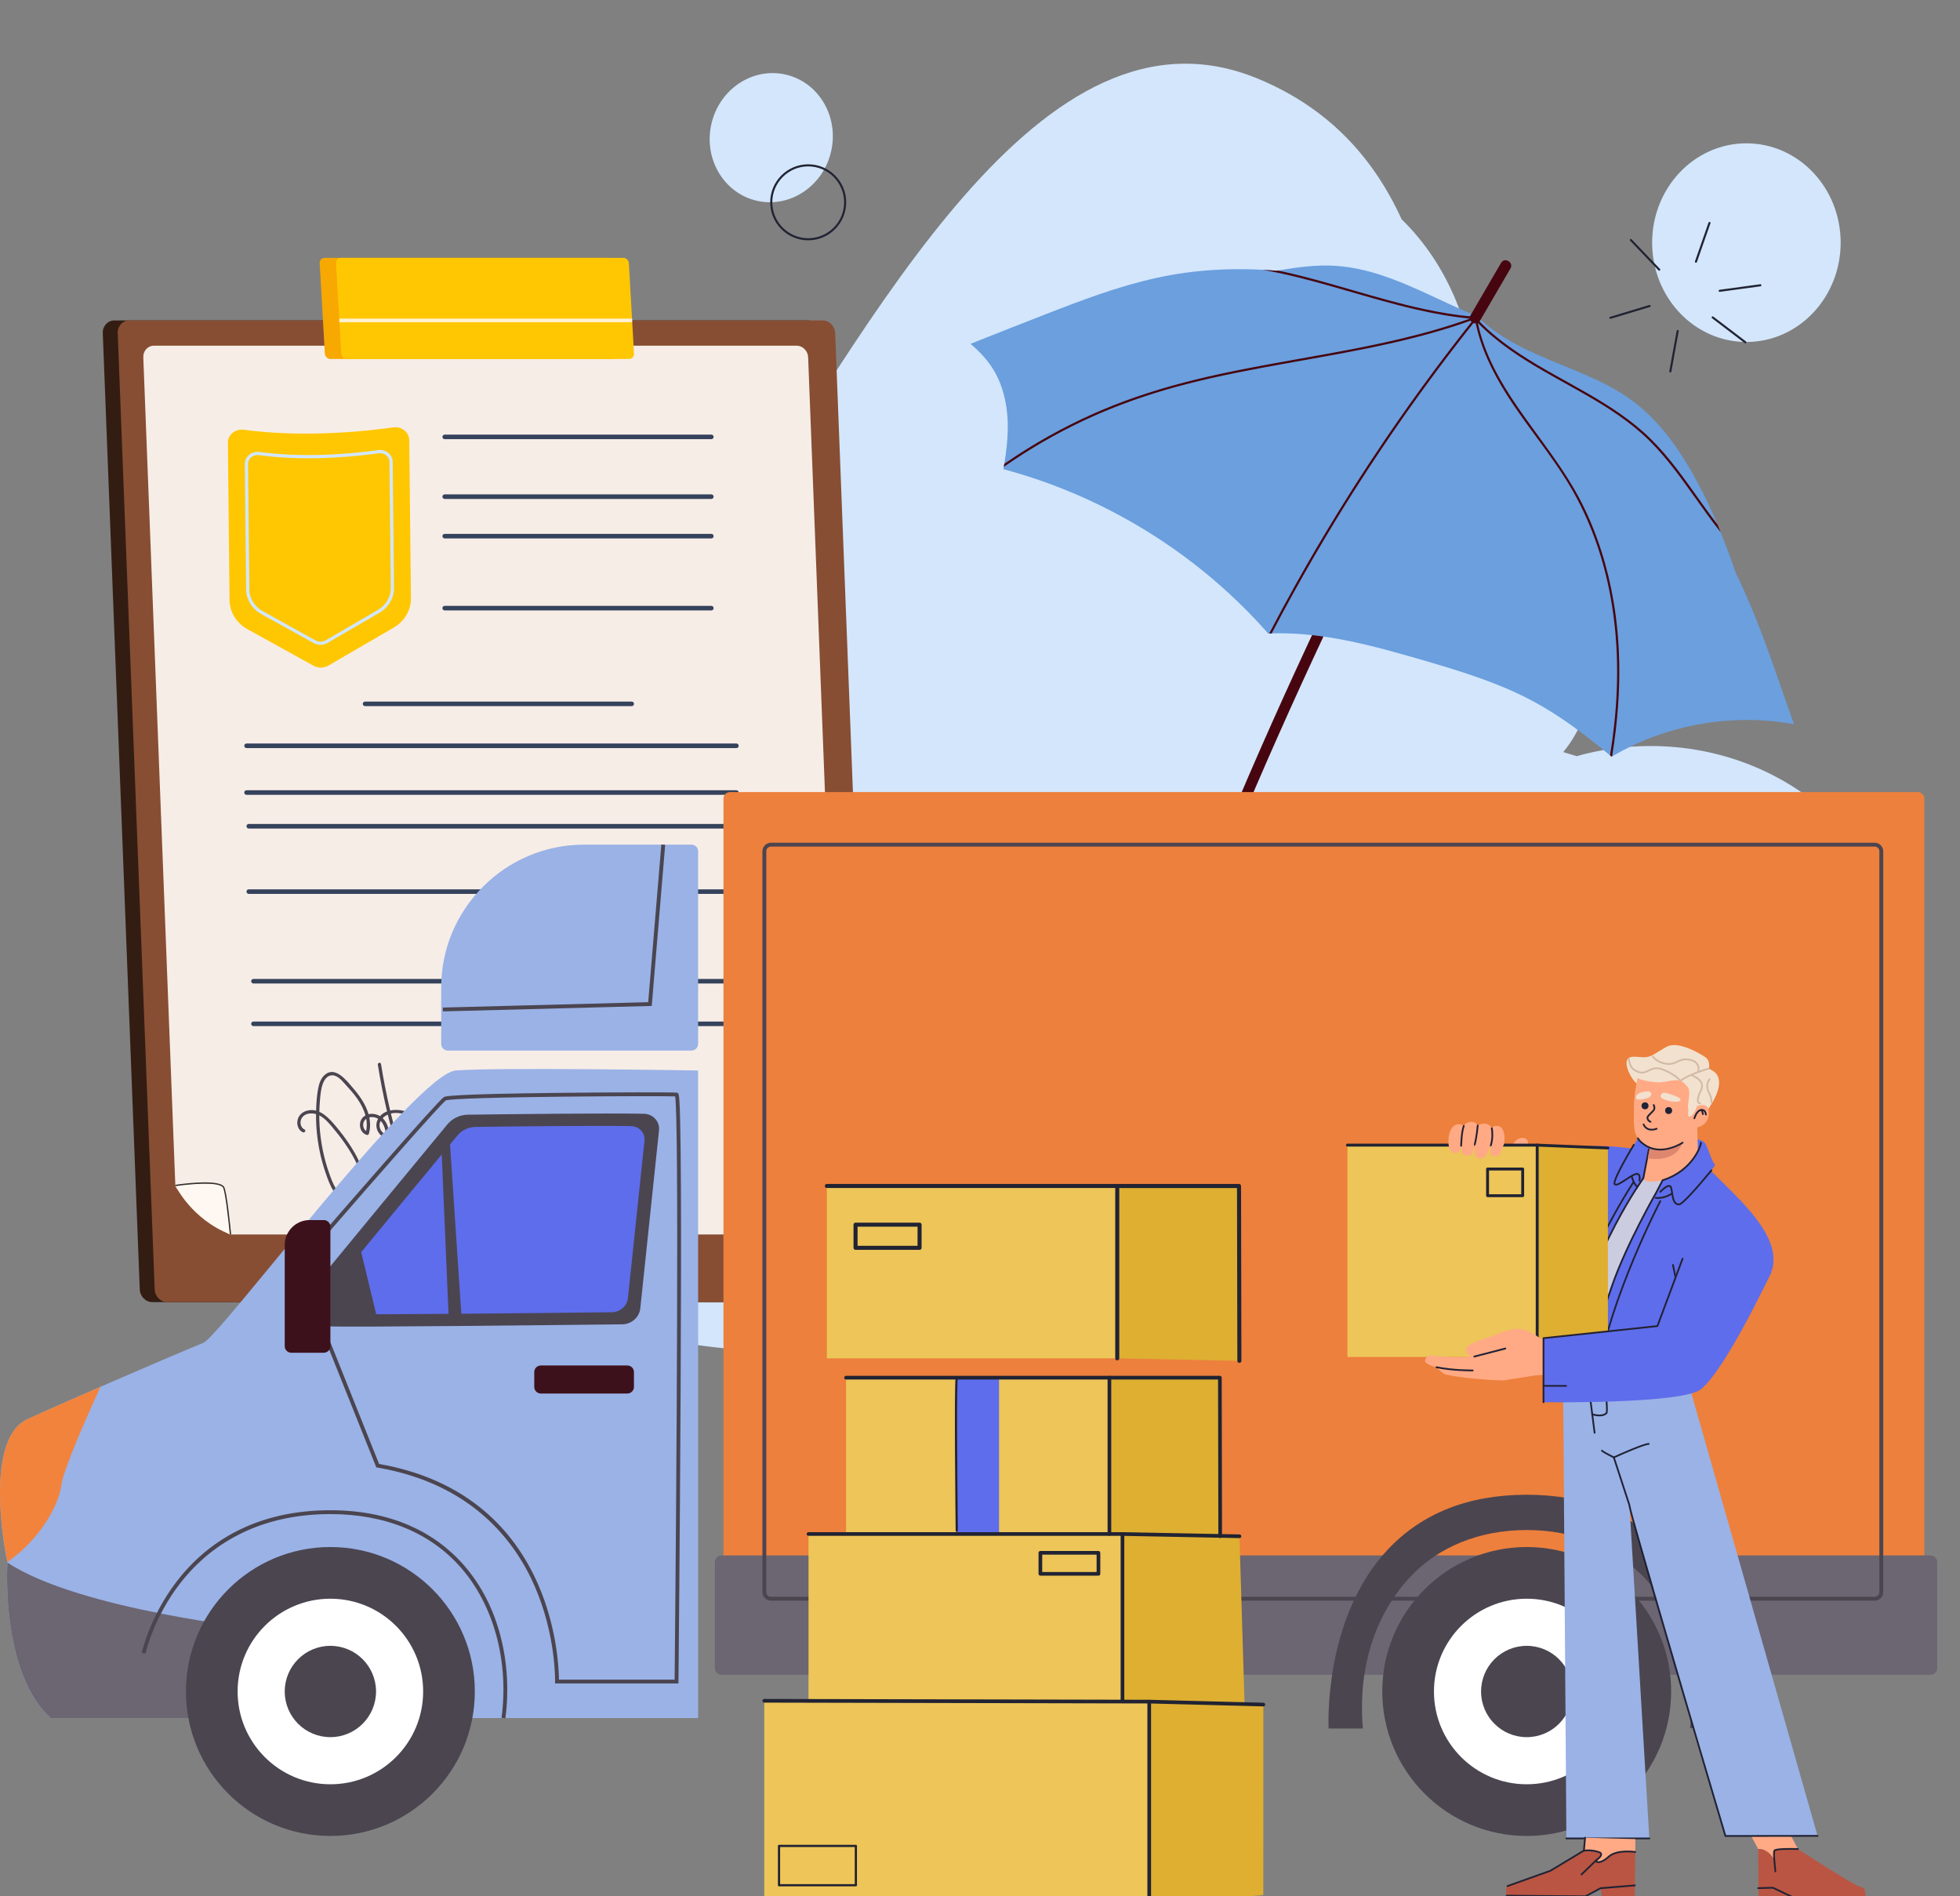 <?xml version="1.0" encoding="utf-8"?>
<!-- Generator: Adobe Illustrator 16.0.0, SVG Export Plug-In . SVG Version: 6.00 Build 0)  -->
<!DOCTYPE svg PUBLIC "-//W3C//DTD SVG 1.1//EN" "http://www.w3.org/Graphics/SVG/1.1/DTD/svg11.dtd">
<svg version="1.1" id="Calque_1" xmlns="http://www.w3.org/2000/svg" xmlns:xlink="http://www.w3.org/1999/xlink" x="0px" y="0px"
	 width="549px" height="531px" viewBox="0 0 549 531" enable-background="new 0 0 549 531" xml:space="preserve">
<rect x="0" y="0" width="549" height="531" fill="#808080" stroke="none"/>
<g>
	<g id="background_00000062881375507117978810000007969029940179203481_">
		
			<ellipse transform="matrix(0.976 0.218 -0.218 0.976 13.586 -46.145)" fill="#D3E6FC" cx="216.028" cy="38.531" rx="17.202" ry="18.126"/>
		<g>
			<path fill="#D3E6FC" d="M87.503,344.056c-0.962,6.465,82.375,29.153,82.375,29.153s232.803,37.473,323.947-18.843
				c9.485-5.86,9.359-18.999,12.48-27.521c16.492-12.092,27.079-30.832,27.079-51.869c0-36.477-31.822-66.047-71.072-66.047
				c-7.196,0-14.142,0.993-20.688,2.84c-1.274-0.394-2.527-0.775-3.755-1.142c4.989-6.066,8.012-14.022,8.012-22.738
				c0-19.021-14.407-34.44-32.183-34.44c-2.76,0-5.439,0.37-7.994,1.072c-0.032-1.664-0.059-3.352-0.085-5.061
				c5.128-10.234,8.079-22.226,8.079-35.044c0-21.418-8.232-40.525-21.098-52.99c-7.707-16.89-20.125-31.054-40.251-39.386
				C291.636-3.093,244.166,89.995,201.541,155.32c-9.989-12.889-24.695-21.034-41.088-21.034c-30.105,0-54.507,27.457-54.507,61.33
				c0,6.16,0.808,12.106,2.311,17.716c-32.064,4.711-56.747,33.724-56.747,68.807C51.509,309.15,66.14,332.56,87.503,344.056z"/>
		</g>
		<g>
			<path fill="#212333" d="M215.738,56.658c0-5.868,4.774-10.641,10.641-10.641s10.641,4.773,10.641,10.641
				c0,5.867-4.774,10.64-10.641,10.64S215.738,62.525,215.738,56.658z M216.316,56.658c0,5.548,4.515,10.063,10.063,10.063
				c5.549,0,10.064-4.515,10.064-10.063c0-5.549-4.515-10.065-10.064-10.065C220.831,46.593,216.316,51.109,216.316,56.658z"/>
		</g>
	</g>
	<g id="umbrella">
		<path fill="#47060F" d="M337.667,292.062c4.332,1.174,8.886,0.49,13.079-0.902c2.274-0.755,4.475-1.71,6.67-2.665
			c1.789-0.778,0.899-3.714-0.913-2.926c-4.187,1.821-8.542,3.771-13.167,4.016c-4.051,0.214-8.531-1.021-10.938-4.513
			c-4.331-6.286-0.717-15.116,1.705-21.422c7.495-19.519,15.562-38.817,24.053-57.923c8.494-19.111,17.411-38.031,26.612-56.812
			c8.589-17.533,17.426-34.944,26.398-52.284c-0.183-0.175-0.377-0.338-0.578-0.492c-0.44-0.339-0.912-0.636-1.384-0.929
			c-0.19-0.119-0.379-0.239-0.569-0.358c-8.449,16.325-16.778,32.712-24.895,49.206c-9.513,19.331-18.734,38.806-27.511,58.483
			c-8.774,19.671-17.102,39.544-24.824,59.652c-2.631,6.852-5.935,15.21-2.738,22.438
			C330.349,288.426,333.698,290.988,337.667,292.062z"/>
		<path fill="#6B9FDE" d="M281.043,131.393c0.038-0.201,0.074-0.4,0.111-0.603c0.001-0.009,0.004-0.021,0.005-0.031
			c0.05-0.284,0.099-0.569,0.146-0.854c0.011-0.066,0.022-0.132,0.032-0.2c0.059-0.341,0.111-0.683,0.165-1.024
			c0.013-0.083,0.024-0.167,0.039-0.25c0.063-0.412,0.122-0.823,0.179-1.237c0.431-3.171,0.669-6.379,0.51-9.582
			c-0.153-3.089-0.655-6.173-1.657-9.108c-1.025-3.014-2.587-5.776-4.656-8.2c-1.089-1.276-2.288-2.449-3.547-3.556
			c-0.173-0.152-0.346-0.304-0.521-0.451c0.211-0.085,0.427-0.17,0.638-0.255c7.439-2.946,14.873-5.914,22.338-8.789
			c1.763-0.679,3.527-1.355,5.292-2.021c10.335-3.907,20.897-7.339,31.875-8.842c7.16-0.982,14.406-1.203,21.62-0.837
			c1.348,0.067,2.693,0.156,4.037,0.264c0.1-0.017,0.198-0.035,0.297-0.051c5.332-0.914,10.714-1.666,16.134-1.321
			c5.453,0.345,10.767,1.778,15.869,3.681c5.204,1.935,10.214,4.349,15.248,6.682c0.924,0.43,1.854,0.857,2.784,1.28
			c0,0,0.001,0.001,0.003,0c0.448,0.204,0.896,0.405,1.346,0.605l0.001,0.002c0,0,0,0.001,0.003,0
			c0.915,0.41,1.833,0.808,2.757,1.198c0.504,0.214,1.01,0.425,1.516,0.633c0.201,0.187,0.404,0.378,0.607,0.564
			c0.219,0.202,0.443,0.402,0.665,0.601c0.083,0.071,0.163,0.141,0.244,0.214c1.032,0.898,2.1,1.754,3.202,2.563
			c3.864,2.837,8.148,5.026,12.518,6.961c8.447,3.744,17.398,6.615,25.088,11.867c8.672,5.921,14.833,14.99,19.72,24.122
			c2.009,3.753,3.805,7.612,5.449,11.534c0.293,0.698,0.582,1.398,0.865,2.1c1.522,3.772,2.916,7.596,4.239,11.442
			c0.001,0.001,0,0.004,0.001,0.006c2.84,5.759,5.303,11.711,7.565,17.718c1.065,2.821,2.089,5.658,3.094,8.499
			c1.818,5.142,3.576,10.305,5.408,15.441l0.001,0.001c0.079,0.222,0.158,0.443,0.237,0.665c-0.233-0.044-0.467-0.086-0.7-0.124
			c-0.928-0.162-1.861-0.305-2.795-0.43c-4.779-0.639-9.617-0.791-14.429-0.484c-4.799,0.307-9.568,1.07-14.222,2.283
			c-4.644,1.208-9.175,2.858-13.502,4.937c-1.66,0.794-3.287,1.655-4.878,2.577c-0.146,0.085-0.292,0.168-0.437,0.257l-0.127,0.075
			c-0.147-0.125-0.294-0.249-0.444-0.369c-0.018-0.015-0.037-0.03-0.055-0.045c-4.391-3.652-8.886-7.179-13.633-10.356
			c-3.367-2.253-6.857-4.315-10.489-6.11c-3.619-1.785-7.354-3.322-11.145-4.702c-7.379-2.683-14.955-4.853-22.504-6.996
			c-7.086-2.009-14.243-3.833-21.535-4.935c-0.639-0.096-1.276-0.187-1.916-0.271c-0.64-0.086-1.282-0.164-1.922-0.235
			c-0.32-0.036-0.64-0.07-0.96-0.102c-0.643-0.066-1.285-0.125-1.927-0.174c-0.404-0.034-0.81-0.064-1.213-0.088
			c-0.31-0.021-0.616-0.039-0.923-0.056c-0.292-0.017-0.583-0.033-0.874-0.043c-0.335-0.015-0.672-0.026-1.005-0.037
			c-0.396-0.013-0.791-0.023-1.185-0.027c-0.27-0.006-0.537-0.009-0.805-0.009c-0.029-0.001-0.058-0.001-0.088,0
			c-0.314-0.001-0.628,0-0.941,0.003c-0.554,0.002-1.105,0.014-1.659,0.031c-0.06,0.003-0.121,0.003-0.182,0.006
			c-0.172,0.005-0.347,0.011-0.519,0.021c-0.089,0.003-0.178,0.005-0.265,0.01c-0.173-0.2-0.347-0.397-0.522-0.593
			c-3.446-3.885-7.098-7.585-10.936-11.086c-4.871-4.441-10.034-8.564-15.441-12.335c-5.471-3.812-11.19-7.266-17.117-10.331
			c-5.854-3.027-11.907-5.677-18.105-7.916c-3.774-1.362-7.604-2.569-11.472-3.619C281.438,131.498,281.242,131.446,281.043,131.393
			z"/>
		<path fill="#47060F" d="M281.159,130.758c0.05-0.284,0.099-0.569,0.146-0.854c7.93-5.497,16.385-10.235,25.208-14.142
			c0.639-0.283,1.281-0.562,1.925-0.834c8.654-3.678,17.63-6.484,26.768-8.701c9.352-2.265,18.829-3.97,28.296-5.658
			c9.613-1.712,19.238-3.405,28.74-5.659c6.59-1.563,13.118-3.404,19.491-5.688c-5.079-0.487-10.121-1.404-15.096-2.549
			c-6.589-1.515-13.081-3.423-19.572-5.3c-6.291-1.818-12.596-3.609-19.01-4.959c-1.476-0.31-2.958-0.6-4.443-0.861
			c1.348,0.067,2.693,0.156,4.037,0.264c0.1-0.017,0.198-0.035,0.297-0.051c0.695,0.146,1.39,0.297,2.083,0.452
			c6.432,1.439,12.765,3.287,19.097,5.119c6.538,1.89,13.085,3.775,19.741,5.208c4.436,0.957,8.924,1.708,13.443,2.116
			c0.237,0.023,0.477,0.043,0.713,0.062c0.021,0.004,0.043,0.005,0.065,0.006c0.033,0.004,0.065,0.006,0.095,0.008
			c0.025,0.026,0.048,0.053,0.073,0.079c0.116,0.127,0.234,0.252,0.353,0.379c0.023,0.027,0.044,0.05,0.068,0.075
			c0.022,0.022,0.042,0.043,0.063,0.064c0.02,0.021,0.04,0.043,0.061,0.063c3.573,3.788,7.757,7.007,12.1,9.864
			c6.139,4.038,12.695,7.38,19.048,11.057c6.227,3.604,12.316,7.558,17.454,12.634c5.333,5.266,9.611,11.451,13.947,17.53
			c1.55,2.175,3.118,4.35,4.752,6.473c0.293,0.698,0.582,1.398,0.865,2.1c-2.669-3.336-5.138-6.84-7.612-10.316
			c-4.367-6.132-8.827-12.279-14.472-17.313c-5.463-4.872-11.773-8.652-18.131-12.226c-6.372-3.584-12.853-7.004-18.833-11.231
			c-3.19-2.255-6.245-4.748-8.971-7.544c1.773,8.638,6.279,16.53,11.242,23.731c6.081,8.825,12.982,17.093,17.851,26.698
			c4.402,8.681,7.31,18.077,8.934,27.661c0.994,5.856,1.496,11.784,1.582,17.72c0.056,3.774-0.059,7.552-0.32,11.316
			c-0.334,4.792-0.911,9.558-1.686,14.292l-0.127,0.075c-0.147-0.125-0.294-0.249-0.444-0.369
			c0.957-5.873,1.602-11.794,1.857-17.738c0.12-2.75,0.154-5.503,0.099-8.257c-0.144-6.987-0.871-13.962-2.291-20.812
			c-2.003-9.671-5.391-19.098-10.333-27.663c-5.416-9.378-12.592-17.568-18.364-26.712c-3.974-6.298-7.336-13.191-8.725-20.529
			c-4.264,5.35-8.428,10.78-12.49,16.291c-4.713,6.391-9.29,12.888-13.72,19.48c-2.649,3.939-5.246,7.912-7.791,11.919
			c-1.755,2.763-3.486,5.544-5.191,8.339c-4.137,6.78-8.126,13.653-11.963,20.604c-1.997,3.619-3.953,7.26-5.868,10.925
			c-0.06,0.003-0.121,0.003-0.182,0.006c-0.172,0.005-0.347,0.011-0.519,0.021c2.429-4.658,4.927-9.282,7.491-13.868
			c3.894-6.963,7.938-13.84,12.131-20.627c1.22-1.973,2.453-3.939,3.698-5.896c3.01-4.74,6.095-9.432,9.249-14.078
			c4.485-6.596,9.113-13.098,13.88-19.493c3.504-4.701,7.083-9.344,10.737-13.929c-7.682,2.805-15.596,4.939-23.574,6.725
			c-9.384,2.099-18.864,3.723-28.325,5.418c-9.578,1.715-19.154,3.502-28.583,5.932c-7.764,2.003-15.388,4.49-22.78,7.577
			c-1.98,0.825-3.944,1.694-5.888,2.61C295.722,121.469,288.233,125.814,281.159,130.758z"/>
		<path fill="#47060F" d="M412.791,90.502c0.431,0.127,0.887,0.104,1.275-0.131c0.108-0.066,0.207-0.143,0.302-0.224
			c1.588-2.727,3.175-5.455,4.765-8.181c1.317-2.259,2.635-4.518,3.952-6.778c0.995-1.706-1.641-3.27-2.635-1.566
			c-2.967,5.087-5.931,10.176-8.895,15.265C411.718,89.581,412.059,90.285,412.791,90.502z"/>
	</g>
	<g id="insurance">
		<g>
			<path fill="#331D13" d="M42.664,364.672h194.205c1.859,0,3.318-1.598,3.243-3.545l-10.36-267.845
				c-0.075-1.949-1.658-3.544-3.516-3.544H32.03c-1.858,0-3.317,1.596-3.242,3.544l10.359,267.845
				C39.224,363.074,40.805,364.672,42.664,364.672z"/>
			<path fill="#874E33" d="M46.848,364.672h194.205c1.859,0,3.318-1.598,3.242-3.545L233.936,93.282
				c-0.076-1.949-1.658-3.544-3.517-3.544H36.214c-1.859,0-3.318,1.596-3.242,3.544l10.359,267.845
				C43.406,363.074,44.989,364.672,46.848,364.672z"/>
			<path fill="#F7EDE7" d="M40.138,100.056l6.879,177.833l2.094,54.122c0.069,1.788,13.748,13.712,15.451,13.712h168.207
				c1.703,0,3.04-1.462,2.971-3.247l-2.512-64.925l-6.866-177.496c-0.069-1.786-1.517-3.246-3.219-3.246H43.108
				C41.405,96.81,40.069,98.27,40.138,100.056z"/>
			<path fill="#FFF8F2" d="M64.561,345.723c0,0-1.334-9.81-1.977-13.289c-0.313-1.691-13.474-0.423-13.474-0.423
				S53.632,341.525,64.561,345.723z"/>
			<g>
				<path fill="#37322E" d="M64.371,345.741l0.382-0.036c-0.12-1.255-1.192-12.291-2.016-13.387
					c-1.732-2.306-13.17-0.572-13.656-0.497l0.059,0.379c3.248-0.499,11.967-1.413,13.291,0.349
					C63.004,333.313,63.905,340.857,64.371,345.741z"/>
			</g>
			<path fill="#F7A801" d="M92.545,100.533h79.082c0.808,0,1.431-0.661,1.385-1.468l-1.448-25.374
				c-0.046-0.808-0.744-1.469-1.552-1.469H90.93c-0.808,0-1.431,0.661-1.385,1.469l1.447,25.374
				C91.039,99.873,91.737,100.533,92.545,100.533z"/>
			<path fill="#FFC701" d="M97.125,100.533h79.082c0.808,0,1.431-0.661,1.385-1.468l-1.448-25.374
				c-0.046-0.808-0.745-1.469-1.553-1.469H95.51c-0.808,0-1.432,0.661-1.385,1.469l1.447,25.374
				C95.618,99.873,96.317,100.533,97.125,100.533z"/>
			<g>
				<rect x="95.04" y="89.226" fill="#FFF1D1" width="82.019" height="1.024"/>
			</g>
		</g>
		<g>
			<path fill="#FFC701" d="M69.316,176.208l18.479,10.226c1.309,0.725,2.903,0.708,4.196-0.044l18.26-10.611
				c3.046-1.771,4.885-4.9,4.85-8.254l-0.464-44.259c-0.023-2.212-2.126-3.894-4.464-3.572c-20.32,2.795-34.928,1.615-41.86,0.656
				c-2.375-0.329-4.505,1.404-4.481,3.652l0.463,44.056C64.33,171.413,66.234,174.502,69.316,176.208z"/>
			<g>
				<path fill="#D1E6FF" d="M87.917,180.121l-14.738-8.156c-2.584-1.43-4.207-4.069-4.237-6.887l-0.369-35.138
					c-0.009-0.941,0.403-1.849,1.132-2.492c0.797-0.702,1.874-1.019,2.952-0.87c5.486,0.759,17.102,1.7,33.263-0.523
					c1.06-0.146,2.123,0.162,2.914,0.844c0.735,0.634,1.145,1.502,1.155,2.443l0.371,35.3c0.029,2.818-1.538,5.491-4.09,6.975
					l-14.564,8.464c-0.592,0.344-1.261,0.517-1.929,0.517C89.135,180.599,88.493,180.439,87.917,180.121z M106.043,126.943
					c-16.268,2.237-27.977,1.288-33.508,0.523c-0.821-0.113-1.636,0.125-2.237,0.655c-0.541,0.477-0.835,1.119-0.828,1.81
					l0.369,35.137c0.027,2.497,1.473,4.84,3.774,6.113l14.738,8.156c0.901,0.499,2.015,0.487,2.905-0.031l14.563-8.463
					c2.274-1.322,3.672-3.694,3.646-6.191l-0.37-35.299c-0.008-0.68-0.308-1.311-0.845-1.774c-0.499-0.43-1.142-0.662-1.811-0.662
					C106.308,126.916,106.176,126.925,106.043,126.943z"/>
			</g>
		</g>
		<g>
			<path fill="#35425B" d="M124.565,122.995h74.685c0.354,0,0.64-0.288,0.64-0.641c0-0.354-0.287-0.64-0.64-0.64h-74.685
				c-0.354,0-0.64,0.286-0.64,0.64C123.925,122.708,124.211,122.995,124.565,122.995z"/>
		</g>
		<g>
			<path fill="#35425B" d="M124.565,139.735h74.685c0.354,0,0.64-0.287,0.64-0.64c0-0.353-0.287-0.64-0.64-0.64h-74.685
				c-0.354,0-0.64,0.287-0.64,0.64C123.925,139.449,124.211,139.735,124.565,139.735z"/>
		</g>
		<g>
			<path fill="#35425B" d="M124.565,150.792h74.685c0.354,0,0.64-0.287,0.64-0.64c0-0.354-0.287-0.641-0.64-0.641h-74.685
				c-0.354,0-0.64,0.287-0.64,0.641C123.925,150.504,124.211,150.792,124.565,150.792z"/>
		</g>
		<g>
			<path fill="#35425B" d="M124.565,170.958h74.685c0.354,0,0.64-0.287,0.64-0.64c0-0.354-0.287-0.64-0.64-0.64h-74.685
				c-0.354,0-0.64,0.287-0.64,0.64C123.925,170.671,124.211,170.958,124.565,170.958z"/>
		</g>
		<g>
			<path fill="#35425B" d="M102.259,197.762h74.685c0.353,0,0.64-0.286,0.64-0.639c0-0.354-0.287-0.64-0.64-0.64h-74.685
				c-0.354,0-0.64,0.287-0.64,0.64C101.619,197.476,101.906,197.762,102.259,197.762z"/>
		</g>
		<g>
			<path fill="#35425B" d="M69.056,209.509h137.217c0.353,0,0.64-0.286,0.64-0.64s-0.287-0.64-0.64-0.64H69.056
				c-0.353,0-0.64,0.287-0.64,0.64S68.703,209.509,69.056,209.509z"/>
		</g>
		<g>
			<path fill="#35425B" d="M69.056,222.599h137.217c0.353,0,0.64-0.287,0.64-0.64c0-0.353-0.287-0.64-0.64-0.64H69.056
				c-0.353,0-0.64,0.287-0.64,0.64C68.417,222.313,68.703,222.599,69.056,222.599z"/>
		</g>
		<g>
			<path fill="#35425B" d="M69.682,232.037h137.217c0.353,0,0.64-0.287,0.64-0.64c0-0.354-0.287-0.64-0.64-0.64H69.682
				c-0.354,0-0.64,0.286-0.64,0.64C69.042,231.75,69.328,232.037,69.682,232.037z"/>
		</g>
		<g>
			<path fill="#35425B" d="M69.682,250.344h137.217c0.353,0,0.64-0.287,0.64-0.641c0-0.353-0.287-0.64-0.64-0.64H69.682
				c-0.354,0-0.64,0.287-0.64,0.64C69.042,250.057,69.328,250.344,69.682,250.344z"/>
		</g>
		<g>
			<path fill="#35425B" d="M70.994,275.437H208.21c0.354,0,0.64-0.287,0.64-0.64c0-0.354-0.287-0.64-0.64-0.64H70.994
				c-0.354,0-0.64,0.286-0.64,0.64C70.354,275.149,70.64,275.437,70.994,275.437z"/>
		</g>
		<g>
			<path fill="#35425B" d="M70.994,287.373H208.21c0.354,0,0.64-0.286,0.64-0.64c0-0.353-0.287-0.64-0.64-0.64H70.994
				c-0.354,0-0.64,0.287-0.64,0.64C70.354,287.086,70.64,287.373,70.994,287.373z"/>
		</g>
		<path fill="#4B4550" d="M84.816,317.103c0.529,0.247,1.013-0.533,0.479-0.781c-1.245-0.583-1.433-2.304-0.671-3.364
			c0.859-1.192,2.555-1.326,3.895-0.948c-0.026,3.545,0.331,7.096,1.056,10.564c0.42,2.006,0.964,3.987,1.633,5.924
			c0.589,1.709,1.21,3.474,2.182,5.009c0.792,1.253,1.863,2.471,3.309,2.957c1.44,0.484,2.999,0.043,4.06-1.021
			c2.762-2.767,1.31-6.953-0.093-10.007c-1.638-3.566-3.929-6.799-6.428-9.811c-1.284-1.547-2.884-3.391-4.793-4.255
			c0.023-1.085,0.082-2.17,0.177-3.251c0.132-1.499,0.256-3.049,0.76-4.477c0.407-1.156,1.192-2.43,2.553-2.491
			c1.623-0.071,2.874,1.538,3.857,2.612c1.16,1.268,2.315,2.553,3.301,3.963c0.985,1.41,1.815,2.994,2.269,4.656
			c-0.939,0.53-1.543,1.495-1.545,2.637c-0.004,1.253,0.683,2.48,1.935,2.832c0.233,0.066,0.504-0.066,0.57-0.308
			c0.242-0.897,0.361-1.82,0.334-2.748c-0.018-0.635-0.092-1.255-0.214-1.861c0.157-0.039,0.32-0.066,0.486-0.077
			c0.778-0.052,1.438,0.13,1.988,0.468c-0.061,0.109-0.12,0.22-0.174,0.334c-0.964,2.074,0.354,4.92,2.799,4.959
			c0.245,0.004,0.467-0.2,0.468-0.449c0.007-1.753-0.436-3.597-1.69-4.889c-0.043-0.043-0.089-0.086-0.134-0.128
			c0.384-0.405,0.856-0.734,1.345-0.965c0.028-0.012,0.057-0.025,0.086-0.037c0.701,2.916,1.472,5.815,2.316,8.692
			c0.865,2.95,1.659,6.032,2.932,8.835c0.984,2.168,2.73,4.324,5.344,4.235c2.624-0.087,4.747-2.181,5.758-4.46
			c1.127-2.54,1.131-5.497,0.278-8.118c-1.745-5.354-7.127-9.227-12.521-10.317c-1.102-0.223-2.315-0.254-3.438-0.011
			c-1.012-4.31-1.867-8.658-2.566-13.032c-0.093-0.582-0.981-0.355-0.889,0.223c0.701,4.386,1.56,8.745,2.575,13.066
			c-0.75,0.281-1.428,0.711-1.964,1.321c-0.954-0.578-2.125-0.806-3.214-0.542c-0.77-2.723-2.467-5.145-4.316-7.286
			c-1.755-2.033-4.957-6.333-7.952-3.727c-1.071,0.932-1.574,2.427-1.836,3.778c-0.366,1.89-0.5,3.849-0.57,5.769
			c-0.006,0.156-0.01,0.312-0.014,0.469c-0.855-0.226-1.767-0.241-2.733,0.063c-1.338,0.418-2.332,1.457-2.511,2.866
			C83.136,315.212,83.641,316.553,84.816,317.103z M109.486,311.854c2.582-0.626,5.635,0.682,7.828,1.868
			c4.434,2.399,7.891,6.763,7.603,12.014c-0.135,2.469-1.195,5.05-3.329,6.441c-0.993,0.647-2.197,1.012-3.375,0.719
			c-1.08-0.27-1.942-1.021-2.574-1.913c-1.446-2.042-2.065-4.666-2.804-7.017c-0.886-2.821-1.704-5.662-2.452-8.521
			C110.071,314.252,109.774,313.054,109.486,311.854z M106.631,313.914c0.89,0.947,1.353,2.379,1.443,3.72
			c-1.035-0.275-1.751-1.354-1.767-2.428C106.3,314.742,106.423,314.307,106.631,313.914z M102.577,313.331
			c0.204,1.128,0.22,2.281-0.014,3.434c-0.635-0.418-0.906-1.248-0.816-2.017C101.817,314.139,102.132,313.658,102.577,313.331z
			 M89.432,312.369c1.463,0.732,2.59,2.051,3.629,3.277c1.232,1.454,2.414,2.95,3.499,4.516c1.883,2.721,3.664,5.753,4.533,8.971
			c0.433,1.605,0.54,3.386-0.355,4.859c-0.759,1.248-2.144,2.062-3.615,1.645c-1.35-0.383-2.333-1.587-3.034-2.739
			c-0.833-1.366-1.387-2.896-1.914-4.4c-1.147-3.275-1.942-6.671-2.373-10.115C89.552,316.39,89.431,314.379,89.432,312.369z"/>
	</g>
	<g id="car">
		<path fill="#9AB2E6" d="M2.081,437.613c-0.139,2.439-1.472,31.084,12.104,43.547h181.36V299.798c0,0-56.734-0.929-67.893,0
			c-11.162,0.931-66.036,74.405-70.685,76.267c-2.849,1.137-16.161,6.811-28.83,12.319c-8.016,3.485-15.777,6.909-20.463,9.071
			c-12.09,5.578-6.511,36.271-5.582,39.992C2.091,437.447,2.087,437.504,2.081,437.613L2.081,437.613z"/>
		<path fill="#F2833D" d="M2.091,437.447c9.302-6.51,14.416-16.043,15.115-21.623c0.547-4.381,7.821-20.641,10.93-27.44
			c-8.016,3.485-15.777,6.909-20.463,9.071C-4.417,403.033,1.162,433.727,2.091,437.447z"/>
		<path fill="#6C6572" d="M14.184,481.16h50.833l8.34-24.879c0,0-51.195-5.367-71.277-18.668
			C1.942,440.053,0.608,468.697,14.184,481.16z"/>
		<circle fill="#4B4550" cx="92.541" cy="473.719" r="40.458"/>
		<circle fill="#FFFFFF" cx="92.541" cy="473.719" r="25.984"/>
		<circle fill="#4B4550" cx="92.541" cy="473.719" r="12.787"/>
		<path fill="#4B4550" d="M180.365,311.92c2.534,0.051,4.482,2.179,4.229,4.615c-1.063,10.228-4.075,38.799-5.242,49.854
			c-0.267,2.535-2.46,4.472-5.097,4.501c-17.098,0.196-76.022,0.847-81.991,0.571c-5.164-0.237-10.236-3.999-4.983-10.453
			c3.128-3.842,30.038-36.435,38.014-46.095c1.406-1.702,3.525-2.706,5.779-2.735C141.14,312.048,169.757,311.708,180.365,311.92z"
			/>
		<path fill="#5E6DEB" d="M176.783,315.374c2.24,0.045,3.963,1.926,3.739,4.08c-0.94,9.041-3.603,34.298-4.633,44.071
			c-0.236,2.241-2.175,3.952-4.506,3.979c-15.114,0.174-67.202,0.748-72.479,0.505c-4.565-0.209-9.049-3.535-4.404-9.24
			c2.765-3.396,26.552-32.208,33.603-40.747c1.243-1.505,3.117-2.393,5.109-2.418C142.109,315.487,167.405,315.186,176.783,315.374z
			"/>
		<polygon fill="#4B4550" points="100.679,348.626 105.794,369.785 88.821,368.067 92.076,360.639 		"/>
		<g>
			<path fill="#4B4550" d="M141.555,481.232c1.007-7.592,0.571-15.422-1.263-22.646c-1.995-7.861-5.491-14.682-10.392-20.277
				c-4.207-4.803-9.356-8.545-15.306-11.125c-6.47-2.805-13.89-4.227-22.053-4.227c-10.113,0-19.187,2.1-26.967,6.24
				c-6.23,3.314-11.646,7.936-16.098,13.734c-7.573,9.865-9.757,19.881-9.778,19.98l1.054,0.223
				c0.021-0.098,2.167-9.908,9.605-19.582c6.847-8.904,19.724-19.518,42.184-19.518c15.323,0,27.961,5.182,36.548,14.984
				c9.234,10.541,13.495,26.268,11.397,42.068L141.555,481.232z"/>
		</g>
		<polygon fill="#4B4550" points="125.849,317.47 129.336,369.785 125.713,369.785 123.582,319.736 		"/>
		<g>
			<path fill="#4B4550" d="M155.479,470.914c0.004-0.127,0.276-12.943-5.709-26.684c-5.516-12.66-17.639-28.701-44.066-33.225
				l-0.297-0.051L88.32,368.268l-0.049-0.123l2.356-22.998l0.111-0.128c3.242-3.743,31.729-36.6,33.604-37.772
				c0.332-0.208,1.342-0.839,32.803-1.186c15.681-0.173,31.563-0.177,32.43-0.053c0.53,0.076,0.611,0.52,0.73,2.384
				c0.076,1.189,0.143,2.961,0.2,5.267c0.106,4.279,0.18,10.559,0.22,18.664c0.067,13.647,0.042,32.656-0.076,56.503
				c-0.202,40.601-0.606,81.7-0.611,82.108l-0.005,0.535h-34.57L155.479,470.914z M189.11,307.056
				c-2.356-0.085-16.427-0.087-31.657,0.079c-28.428,0.31-32.113,0.865-32.554,1.035c-1.452,0.988-20.599,22.84-33.234,37.425
				L89.37,367.99l16.813,42.006c11.741,2.055,21.693,6.51,29.585,13.242c6.369,5.434,11.412,12.354,14.989,20.563
				c5.372,12.33,5.782,23.957,5.801,26.59h32.408C189.505,415.836,190.208,313.542,189.11,307.056z"/>
		</g>
		<path fill="#3D111C" d="M81.602,378.854h9.091c1.016,0,1.848-0.832,1.848-1.848v-33.467c0-1.017-0.832-1.849-1.848-1.849h-3.97
			c-3.833,0-6.97,3.137-6.97,6.97v28.346C79.753,378.021,80.585,378.854,81.602,378.854z"/>
		<path fill="#9AB2E6" d="M125.43,294.218h68.267c1.016,0,1.848-0.832,1.848-1.848v-53.967c0-1.017-0.832-1.848-1.848-1.848h-30.169
			c-21.97,0-39.945,17.976-39.945,39.945v15.87C123.582,293.386,124.413,294.218,125.43,294.218z"/>
		<g>
			<polygon fill="#4B4550" points="124.062,283.254 182.556,281.723 186.317,236.599 185.242,236.509 181.562,280.671 
				124.034,282.176 			"/>
		</g>
		<path fill="#ED803C" d="M204.491,452.328h332.682c1.017,0,1.848-0.832,1.848-1.848V223.679c0-1.017-0.832-1.848-1.848-1.848
			H204.491c-1.017,0-1.849,0.832-1.849,1.848V450.48C202.642,451.496,203.474,452.328,204.491,452.328z"/>
		<path fill="#6C6572" d="M202.105,469.041h338.655c1.016,0,1.848-0.834,1.848-1.85v-29.727c0-1.018-0.832-1.85-1.848-1.85H202.105
			c-1.016,0-1.848,0.832-1.848,1.85v29.727C200.257,468.207,201.089,469.041,202.105,469.041z"/>
		<g>
			<path fill="#4B4550" d="M213.558,445.887V238.402c0-1.316,1.071-2.387,2.387-2.387h309.162c1.316,0,2.387,1.071,2.387,2.387
				v207.484c0,1.318-1.071,2.389-2.387,2.389H215.945C214.629,448.275,213.558,447.205,213.558,445.887z M215.945,237.093
				c-0.722,0-1.309,0.588-1.309,1.31v207.484c0,0.723,0.587,1.311,1.309,1.311h309.162c0.722,0,1.309-0.588,1.309-1.311V238.402
				c0-0.722-0.587-1.31-1.309-1.31H215.945z"/>
		</g>
		<circle fill="#4B4550" cx="427.637" cy="473.719" r="40.458"/>
		<circle fill="#FFFFFF" cx="427.638" cy="473.719" r="25.983"/>
		<circle fill="#4B4550" cx="427.638" cy="473.719" r="12.788"/>
		<g>
			<path fill="#4B4550" d="M483.129,484.09c0.017-0.316,0.388-7.848-1.4-17.684c-1.056-5.807-2.651-11.248-4.743-16.174
				c-2.662-6.27-6.14-11.721-10.336-16.205c-9.573-10.225-22.708-15.41-39.039-15.41c-16.25,0-29.335,5.166-38.894,15.354
				c-4.204,4.48-7.692,9.934-10.366,16.209c-2.1,4.93-3.707,10.375-4.773,16.189c-1.808,9.85-1.453,17.395-1.436,17.709l9.609,0.012
				c-0.003-0.061-0.918-8.213,0.721-16.977c1.468-7.844,4.883-17.355,12.646-25.605c7.641-8.121,19.044-13.01,32.493-13.01
				c13.526,0,24.008,4.803,31.92,12.287c8.214,7.773,11.682,19.266,13.133,27.096c1.622,8.748,0.738,16.004,0.735,16.072
				L483.129,484.09z"/>
		</g>
		<path fill="#3D111C" d="M151.494,390.272h24.229c1.017,0,1.848-0.831,1.848-1.849v-4.161c0-1.017-0.831-1.849-1.848-1.849h-24.229
			c-1.017,0-1.848,0.832-1.848,1.849v4.161C149.646,389.441,150.478,390.272,151.494,390.272z"/>
	</g>
	<g id="boxes">
		<polygon fill="#DEAF31" points="353.875,477.377 353.853,530.731 321.898,533.485 321.898,476.552 		"/>
		<rect x="226.466" y="429.613" fill="#EDC558" width="87.943" height="46.709"/>
		<rect x="236.978" y="385.832" fill="#EDC558" width="73.772" height="43.781"/>
		<polygon fill="#DEAF31" points="341.692,385.832 310.75,385.832 310.75,429.613 341.779,430.247 		"/>
		<polygon fill="#DEAF31" points="314.409,429.613 347.176,430.247 348.613,477.377 314.409,476.322 		"/>
		<polygon fill="#EDC558" points="214.086,476.322 214.086,531.434 321.898,533.485 321.898,476.552 		"/>
		<rect x="267.993" y="385.832" fill="#5E6DEB" width="11.839" height="43.781"/>
		<g>
			<path fill="#212333" d="M353.875,477.894c0.279,0,0.507-0.225,0.515-0.504c0.007-0.284-0.218-0.52-0.501-0.527l-31.977-0.824
				c-0.286-0.011-0.521,0.216-0.528,0.501c-0.007,0.284,0.217,0.521,0.501,0.529l31.978,0.822
				C353.866,477.894,353.871,477.894,353.875,477.894z"/>
		</g>
		<g>
			<path fill="#212333" d="M347.176,430.762c0.28,0,0.509-0.225,0.515-0.504c0.006-0.285-0.22-0.52-0.505-0.527l-32.767-0.632
				c-0.003,0-0.007,0-0.011,0c-0.279,0-0.508,0.222-0.514,0.504c-0.005,0.284,0.221,0.52,0.504,0.524l32.767,0.635
				C347.17,430.762,347.172,430.762,347.176,430.762z"/>
		</g>
		<g>
			<path fill="#212333" d="M341.779,430.762L341.779,430.762c0.285-0.003,0.516-0.232,0.514-0.518l-0.086-44.414
				c-0.001-0.285-0.231-0.515-0.514-0.515H310.75c-0.284,0-0.515,0.229-0.515,0.517c0,0.282,0.231,0.515,0.515,0.515h30.429
				l0.086,43.9C341.265,430.532,341.495,430.762,341.779,430.762z"/>
		</g>
		<g>
			<path fill="#212333" d="M321.898,534c0.284,0,0.515-0.229,0.515-0.515v-56.934c0-0.282-0.23-0.514-0.514-0.514l-107.812-0.232
				c0,0,0,0-0.001,0c-0.283,0-0.513,0.232-0.514,0.517c0,0.282,0.229,0.514,0.514,0.514l107.298,0.23v56.419
				C321.384,533.771,321.615,534,321.898,534z"/>
		</g>
		<g>
			<path fill="#212333" d="M314.409,476.836c0.284,0,0.514-0.229,0.514-0.514v-46.709c0-0.285-0.23-0.515-0.514-0.515h-87.943
				c-0.285,0-0.515,0.229-0.515,0.515c0,0.284,0.23,0.514,0.515,0.514h87.428v46.195
				C313.894,476.606,314.125,476.836,314.409,476.836z"/>
		</g>
		<g>
			<path fill="#212333" d="M310.75,430.127c0.284,0,0.514-0.229,0.514-0.514v-43.781c0-0.287-0.23-0.517-0.514-0.517h-73.772
				c-0.285,0-0.514,0.229-0.514,0.517c0,0.282,0.229,0.515,0.514,0.515h73.257v43.267
				C310.235,429.897,310.466,430.127,310.75,430.127z"/>
		</g>
		<g>
			<path fill="#212333" d="M267.993,429.008c0.001,0,0.002,0,0.003,0c0.17,0,0.307-0.142,0.305-0.312
				c-0.194-16.578-0.357-41.647-0.014-42.775c0.05-0.164-0.042-0.336-0.205-0.386s-0.336,0.041-0.386,0.206
				c-0.491,1.61-0.033,41.274-0.014,42.963C267.686,428.871,267.824,429.008,267.993,429.008z"/>
		</g>
		<g>
			<path fill="#212333" d="M290.896,440.762v-5.881c0-0.285,0.231-0.515,0.515-0.515h16.268c0.285,0,0.515,0.229,0.515,0.515v5.881
				c0,0.284-0.23,0.514-0.515,0.514h-16.268C291.127,441.275,290.896,441.046,290.896,440.762z M307.163,435.395h-15.237v4.853
				h15.237V435.395z"/>
		</g>
		<g>
			<path fill="#212333" d="M217.898,527.98v-11.013c0-0.17,0.139-0.309,0.309-0.309h21.523c0.171,0,0.31,0.139,0.31,0.309v11.013
				c0,0.17-0.139,0.309-0.31,0.309h-21.523C218.037,528.289,217.898,528.15,217.898,527.98z M239.421,517.278h-20.905v10.395h20.905
				V517.278z"/>
		</g>
	</g>
</g>
<rect x="231.604" y="332.148" fill="#EDC558" width="81.338" height="48.271"/>
<polygon fill="#DEAF31" points="347.057,332.148 312.942,332.148 312.942,380.419 347.152,381.118 "/>
<g>
	<path fill="#212333" d="M347.152,381.686L347.152,381.686c0.314-0.003,0.569-0.256,0.567-0.57l-0.096-48.969
		c-0.001-0.314-0.254-0.567-0.567-0.567h-34.115c-0.313,0-0.568,0.253-0.568,0.57c0,0.311,0.254,0.567,0.568,0.567h33.549
		l0.095,48.402C346.586,381.433,346.84,381.686,347.152,381.686z"/>
</g>
<g>
	<path fill="#212333" d="M312.942,380.985c0.313,0,0.567-0.253,0.567-0.566v-48.271c0-0.317-0.254-0.57-0.567-0.57h-81.338
		c-0.313,0-0.567,0.253-0.567,0.57c0,0.311,0.253,0.567,0.567,0.567h80.771v47.703C312.374,380.732,312.628,380.985,312.942,380.985
		z"/>
</g>
<g>
	<path fill="#212333" d="M239.071,349.466v-6.484c0-0.314,0.255-0.567,0.568-0.567h17.936c0.313,0,0.568,0.253,0.568,0.567v6.484
		c0,0.313-0.254,0.566-0.568,0.566h-17.936C239.326,350.032,239.071,349.779,239.071,349.466z M257.007,343.548h-16.8v5.35h16.8
		V343.548z"/>
</g>
<g>
	<g id="legs_00000032608371123495931340000014455958378641399707_">
		<g>
			<path fill="#FFAA85" d="M490.584,514.336l1.88,3.491c3.072-0.113,4.537,3.19,4.537,3.19s-0.549-2.054,0-2.684
				c0.549-0.635,6.6-0.494,6.6-0.494l-2.498-4.774L490.584,514.336z"/>
			<path fill="#BA5543" d="M492.465,517.827l0.12,14.217h8.021l0.624-1.159l1.549,0.737h19.779c0,0,0.226-3.122-1.22-3.122
				c-1.443,0-17.736-10.66-17.736-10.66s-6.05-0.141-6.6,0.494c-0.549,0.63,0,2.684,0,2.684S495.537,517.714,492.465,517.827z"/>
			<g>
				<path fill="#212333" d="M502.777,531.865h19.78c0.135,0,0.244-0.109,0.244-0.245c0-0.135-0.109-0.243-0.244-0.243h-19.726
					l-6.137-2.921c-0.035-0.017-0.073-0.024-0.111-0.022l-4.125,0.119c-0.134,0.002-0.24,0.115-0.237,0.25
					c0.004,0.134,0.117,0.244,0.25,0.236l4.066-0.117l6.134,2.92C502.705,531.856,502.74,531.865,502.777,531.865z"/>
			</g>
			<g>
				<path fill="#212333" d="M497.034,524.119l-0.275-3.073c-0.01-0.082-0.237-2.024,0.01-2.788c0.097-0.299,0.464-0.622,3.614-0.687
					c1.609-0.032,3.21,0.023,3.226,0.023c0.135,0.006,0.24,0.117,0.235,0.253c-0.005,0.134-0.119,0.241-0.252,0.234
					c-2.804-0.101-6.017,0.005-6.364,0.343c-0.17,0.563-0.047,2.036,0.016,2.569l0.275,3.079c0.012,0.137-0.087,0.254-0.221,0.266
					c-0.007,0-0.014,0.003-0.022,0.003C497.152,524.342,497.046,524.244,497.034,524.119z M497.221,518.433L497.221,518.433
					L497.221,518.433z"/>
			</g>
		</g>
		<g>
			<polygon fill="#9AB2E6" points="509.103,514.15 483.292,514.186 456.419,421.584 461.982,514.863 438.746,514.863 
				437.77,378.268 470.888,380.134 			"/>
			<g>
				<path fill="#202236" d="M446.652,401.52c0.01,0,0.021-0.002,0.031-0.002c0.133-0.017,0.228-0.14,0.211-0.273l-2.687-21.142
					c-0.017-0.134-0.14-0.227-0.272-0.211c-0.133,0.018-0.228,0.14-0.211,0.273l2.687,21.141
					C446.427,401.43,446.531,401.52,446.652,401.52z"/>
			</g>
			<g>
				<path fill="#202236" d="M445.911,396.305c-0.127-0.045-0.194-0.183-0.15-0.311c0.044-0.126,0.183-0.193,0.31-0.15
					c0.026,0.011,2.585,0.884,3.71-0.243c0.351-0.643-0.407-7.836-1.302-14.301c-0.018-0.134,0.075-0.256,0.208-0.274
					c0.133-0.017,0.256,0.074,0.275,0.208c0.005,0.034,0.482,3.497,0.873,7.001c0.801,7.193,0.463,7.537,0.301,7.7
					c-0.553,0.563-1.352,0.729-2.107,0.729C446.96,396.663,445.98,396.328,445.911,396.305z M449.778,395.607L449.778,395.607
					L449.778,395.607z"/>
			</g>
			<g>
				<path fill="#202236" d="M483.06,514.256c-0.069-0.229-6.865-23.096-13.54-45.822c-12.452-42.396-13.325-46.281-13.345-46.814
					l-4.369-13.383c-0.042-0.13,0.028-0.266,0.155-0.308c0.128-0.043,0.265,0.027,0.308,0.155l4.383,13.424
					c0.011,0.035,0.015,0.071,0.01,0.106c0.024,1.759,17.513,61.036,26.813,92.326l25.628-0.034h0c0.134,0,0.243,0.108,0.243,0.242
					c0,0.137-0.109,0.245-0.243,0.245l-25.81,0.035c0,0,0,0,0,0C483.185,514.429,483.09,514.358,483.06,514.256z M456.657,421.635
					c0-0.002,0-0.002,0-0.002S456.657,421.633,456.657,421.635z M456.661,421.61L456.661,421.61L456.661,421.61z"/>
			</g>
			<polygon fill="#202023" points="437.77,382.529 437.77,378.268 470.888,380.134 471.735,383.17 			"/>
			<ellipse fill="#FFFFFF" cx="446.157" cy="380.719" rx="2.561" ry="3.077"/>
			<g>
				<path fill="#202236" d="M438.746,515.108h23.236c0.135,0,0.243-0.109,0.243-0.245c0-0.134-0.108-0.243-0.243-0.243h-23.236
					c-0.135,0-0.244,0.109-0.244,0.243C438.501,514.999,438.611,515.108,438.746,515.108z"/>
			</g>
			<g>
				<path fill="#202236" d="M452.037,408.402c0.034,0,0.069-0.008,0.102-0.022c2.801-1.281,8.431-3.717,9.678-3.759
					c0.134-0.002,0.239-0.115,0.236-0.249c-0.004-0.136-0.119-0.247-0.252-0.236c-1.572,0.049-8.755,3.297-9.759,3.754
					c-1.424-0.708-2.955-1.542-3.116-1.746c-0.063-0.119-0.206-0.158-0.325-0.095c-0.119,0.062-0.161,0.216-0.098,0.336
					c0.187,0.35,2.227,1.398,3.426,1.993C451.962,408.395,451.999,408.402,452.037,408.402z"/>
			</g>
		</g>
		<g>
			<path fill="#BA5543" d="M422.015,530.901l21.371,0.193l4.959-2.295l0.384,2.295h9.172l0.138-12.428c0,0-5.303-1.077-8.152,1.918
				c0,0-2.652,1.633-2.699,0.639c-0.028-0.559,1.903-1.77,1.097-2.328c-0.98-0.677-4.631-0.613-4.631-0.613
				s-7.709,5.013-10.596,6.214c-2.964,1.233-9.312,3.148-10.82,3.722C421.523,528.489,422.015,530.901,422.015,530.901z"/>
			<path fill="#FFAA85" d="M447.188,521.224c0.047,0.994,2.699-0.639,2.699-0.639c2.85-2.995,8.152-1.918,8.152-1.918l0.041-3.604
				l-14.096-0.39l-0.331,3.608c0,0,3.651-0.063,4.631,0.613C449.09,519.454,447.159,520.665,447.188,521.224z"/>
			<g>
				<path fill="#212333" d="M444.065,531.338c0.04,0,0.079-0.011,0.115-0.029l4.235-2.27l9.539-0.771
					c0.135-0.01,0.234-0.127,0.223-0.262c-0.01-0.134-0.126-0.234-0.262-0.224l-9.59,0.774c-0.033,0.002-0.065,0.01-0.095,0.026
					l-4.226,2.266l-21.987-0.191c0,0-0.001,0-0.002,0c-0.133,0-0.242,0.106-0.244,0.24c-0.001,0.135,0.108,0.245,0.242,0.245
					l22.05,0.194C444.063,531.338,444.064,531.338,444.065,531.338z"/>
			</g>
			<g>
				<path fill="#212333" d="M442.986,525.202c0.061,0,0.122-0.021,0.169-0.068l4.269-4.133c0.097-0.093,0.1-0.247,0.006-0.344
					c-0.093-0.097-0.248-0.1-0.344-0.005l-4.27,4.132c-0.097,0.095-0.1,0.247-0.006,0.344
					C442.858,525.18,442.922,525.202,442.986,525.202z"/>
			</g>
			<g>
				<path fill="#212333" d="M422.007,528.3c-0.045-0.128,0.021-0.266,0.148-0.312l11.987-4.277l9.385-5.639
					c0.03-0.017,0.063-0.027,0.097-0.033c2.861-0.336,4.696,0.6,4.773,0.641c0.026,0.013,0.05,0.031,0.069,0.054
					c0.189,0.212,0.278,0.444,0.263,0.691c-0.032,0.532-0.547,0.985-0.961,1.348c-0.147,0.13-0.359,0.314-0.431,0.422
					c0.003,0,0.006,0.002,0.01,0.004c0.986,0.404,2.664-0.966,3.228-1.525c0.006-0.007,0.013-0.013,0.02-0.019
					c2.488-1.983,7.279-1.259,7.482-1.228c0.133,0.021,0.224,0.144,0.203,0.277c-0.021,0.132-0.146,0.223-0.278,0.202
					c-0.048-0.006-4.77-0.719-7.093,1.12c-0.185,0.184-2.296,2.214-3.746,1.623c-0.241-0.099-0.313-0.247-0.331-0.356
					c-0.051-0.303,0.242-0.56,0.614-0.888c0.345-0.303,0.776-0.682,0.796-1.011c0.007-0.102-0.03-0.2-0.111-0.303
					c-0.276-0.13-1.949-0.851-4.398-0.572l-9.36,5.62c-0.014,0.01-0.028,0.017-0.044,0.021l-12.011,4.288
					c-0.027,0.008-0.055,0.015-0.081,0.015C422.137,528.463,422.042,528.398,422.007,528.3z M447.294,521.17L447.294,521.17
					L447.294,521.17z"/>
			</g>
			<g>
				<path fill="#212333" d="M443.653,518.525c0.125,0,0.23-0.095,0.242-0.221l0.331-3.606c0.012-0.136-0.086-0.253-0.22-0.266
					c-0.134-0.012-0.253,0.087-0.266,0.221l-0.331,3.606c-0.013,0.134,0.086,0.253,0.22,0.266
					C443.638,518.525,443.646,518.525,443.653,518.525z"/>
			</g>
		</g>
	</g>
	<g id="man">
		<g id="arm_2_00000042719782334810786340000017960582088956738991_">
			<path fill="#CB665D" d="M441.987,326.227c-7.878,0.643-17.337,13.139-28.312,21.569c-4.66,3.581,1.092,20.332,9.4,17.303
				c8.434-3.073,23.244-16.376,24.056-19.538C447.943,342.401,445.976,325.9,441.987,326.227z"/>
			<path fill="#CB665D" d="M419.814,330.38c0,0,8.22,21.253,8.22,28.211c0,6.711-14.365,12.304-19.413-0.012
				c-4.59-11.198-1.327-29.422-1.327-29.422L419.814,330.38z"/>
			<path fill="#FFAA85" d="M420.692,316.721l0.37,5.356c1.416,0.888,2.734-1.908,3.459-2.581c1.762-1.638,4.114-0.671,3.374,1.386
				c-0.74,2.057-5.817,11.644-11.213,10.883c-3.289-0.464-7.837,0.043-9.386-2.608c-1.8-3.08-0.918-10.505-0.343-11.045
				C407.527,317.573,420.692,316.721,420.692,316.721z"/>
		</g>
		<g id="body_00000083087326696220731150000004699269215084873919_">
			<path fill="#5E6DEB" d="M436.615,333.79c0.268-3.275-4.125-9.698,4.685-12.282c1.655-0.486,7.527-1.032,15.712,0.149l1.78-2.846
				c5.553-1.124,16.868-0.811,18.68,1.208c0.923,1.027,1.729,4.73,2.86,6.181c0.265,0.34-1.281,1.531-0.964,1.849
				c8.005,8.006,20.489,18.747,16.699,28.415c-3.856,9.836-28.079,29.134-28.079,29.134l-30.773-3.417
				C437.213,382.179,434.451,360.24,436.615,333.79z"/>
			<path fill="#CBCCE0" d="M460.297,329.987c0,0-8.077,11.745-12.235,21.894c-3.017,7.363-10.271,29.537-10.271,29.537l6.729,0.231
				c0,0,6.207-20.139,9.055-27.012c2.447-5.906,12.127-24.102,12.127-24.102L460.297,329.987z"/>
			<path fill="#FFAA85" d="M475.383,314.485l0.199,7.933c-3.563,6.499-9.879,8.117-9.879,8.117s-4.892,1.239-5.405-0.548l1.946-9.25
				L475.383,314.485z"/>
			<g>
				<g>
					<path fill="#222134" d="M444.251,383.135c-0.129-0.037-0.204-0.172-0.167-0.301c0.035-0.119,3.505-12.114,7.238-22.863
						c4.041-11.635,12.405-26.157,12.484-26.292l1.68-3.254c0.031-0.059,0.083-0.102,0.145-0.121
						c4.362-1.361,6.985-3.945,8.416-5.875c1.604-2.163,2.123-3.994,2.137-4.315c-0.028-0.066-0.026-0.145,0.011-0.213
						c0.065-0.117,0.213-0.16,0.331-0.095c0.168,0.093,0.147,0.299,0.14,0.377c-0.117,1.149-2.607,7.955-10.792,10.555l-1.639,3.174
						c-0.083,0.145-8.426,14.628-12.452,26.22c-3.728,10.734-7.194,22.718-7.229,22.837c-0.031,0.107-0.128,0.176-0.234,0.176
						C444.297,383.145,444.274,383.142,444.251,383.135z M476.289,320.23L476.289,320.23L476.289,320.23z"/>
				</g>
				<g>
					<path fill="#222134" d="M439.43,377.907c0.11,0,0.21-0.076,0.237-0.188c3.443-14.632,8.924-26.794,12.917-34.42
						c4.324-8.261,7.875-13.119,7.911-13.167c0.021-0.029,0.036-0.063,0.043-0.099l1.546-8.095c0.025-0.132-0.061-0.26-0.193-0.284
						c-0.132-0.025-0.26,0.061-0.285,0.193l-1.537,8.042c-0.37,0.512-3.798,5.315-7.916,13.185
						c-4.005,7.651-9.505,19.854-12.96,34.534c-0.031,0.132,0.05,0.264,0.181,0.295C439.393,377.905,439.412,377.907,439.43,377.907
						z"/>
				</g>
				<g>
					<path fill="#222134" d="M447.486,385.324c0.117,0,0.221-0.085,0.24-0.203c3.653-21.982,17.403-48.353,17.542-48.617
						c0.062-0.119,0.017-0.266-0.103-0.329c-0.119-0.063-0.266-0.016-0.328,0.102c-0.139,0.265-13.924,26.703-17.591,48.763
						c-0.023,0.133,0.067,0.258,0.2,0.28C447.46,385.323,447.474,385.324,447.486,385.324z"/>
				</g>
				<g>
					<path fill="#222134" d="M437.791,381.662c0.128,0,0.234-0.099,0.243-0.227c0.843-11.966,6.169-24.994,10.487-33.818
						c4.684-9.569,9.228-16.393,9.273-16.46c0.074-0.112,0.044-0.263-0.067-0.338s-0.263-0.045-0.338,0.067
						c-0.045,0.068-4.604,6.913-9.303,16.51c-4.339,8.864-9.69,21.96-10.539,34.004c-0.01,0.135,0.092,0.251,0.226,0.261
						C437.78,381.662,437.786,381.662,437.791,381.662z"/>
				</g>
			</g>
			<path fill="#DF866F" d="M471.299,320.018c0,0-4.06,3.218-9.196,1.383l-0.581,2.998
				C461.523,324.398,469.188,325.99,471.299,320.018z"/>
			<g>
				<path fill="#222134" d="M470.304,337.562c0.256,0,0.948-0.036,5.199-4.854c2.083-2.363,4.034-4.756,4.053-4.779
					c0.085-0.105,0.069-0.259-0.035-0.343c-0.104-0.085-0.258-0.069-0.343,0.035c-3.783,4.647-8.138,9.455-8.88,9.455c0,0,0,0,0,0
					c-1.15-0.001-1.43-1.249-1.697-3.011c-0.084-0.55-0.163-1.07-0.292-1.521c-0.128-0.446-0.397-0.597-0.601-0.645
					c-0.961-0.232-2.529,1.398-2.833,1.726c-0.091,0.099-0.085,0.253,0.013,0.345c0.099,0.09,0.253,0.085,0.344-0.014
					c0.677-0.73,1.857-1.703,2.363-1.584c0.047,0.011,0.169,0.041,0.246,0.306c0.121,0.422,0.197,0.926,0.279,1.46
					c0.244,1.604,0.521,3.423,2.179,3.424C470.3,337.562,470.301,337.562,470.304,337.562z"/>
			</g>
			<g>
				<path fill="#222134" d="M452.637,332.024c0.699,0,1.786-0.718,2.999-1.521c1.134-0.75,2.417-1.598,2.962-1.501
					c0.112,0.02,0.196,0.076,0.264,0.175c0.251,0.368,0.165,1.158,0.11,1.43c-0.026,0.132,0.06,0.261,0.192,0.287
					c0.132,0.026,0.26-0.06,0.287-0.192c0.023-0.121,0.223-1.199-0.186-1.799c-0.14-0.205-0.34-0.336-0.58-0.38
					c-0.737-0.135-1.99,0.696-3.317,1.574c-1.035,0.685-2.598,1.72-2.889,1.387c-0.359-0.603,2.503-6.043,5.362-10.736
					c0.07-0.115,0.034-0.264-0.081-0.334c-0.115-0.07-0.265-0.034-0.335,0.081c-0.015,0.026-1.557,2.56-2.979,5.174
					c-2.953,5.428-2.534,5.906-2.333,6.136C452.245,331.957,452.422,332.024,452.637,332.024z"/>
			</g>
			<g>
				<path fill="#222134" d="M464.416,335.752c2.182,0,4.019-1.253,4.104-1.311c0.111-0.077,0.138-0.228,0.062-0.339
					c-0.076-0.111-0.228-0.139-0.339-0.062c-0.021,0.016-2.171,1.479-4.454,1.186c-0.133-0.016-0.255,0.077-0.273,0.211
					c-0.017,0.133,0.077,0.255,0.211,0.272C463.958,335.739,464.189,335.752,464.416,335.752z"/>
			</g>
			<g>
				<path fill="#222134" d="M458.614,332.584c0.08,0,0.158-0.039,0.205-0.111c0.073-0.113,0.041-0.264-0.072-0.337
					c-0.89-0.576-1.43-2.622-1.436-2.643c-0.033-0.13-0.167-0.208-0.296-0.174c-0.13,0.034-0.209,0.167-0.176,0.297
					c0.025,0.092,0.595,2.25,1.644,2.93C458.523,332.572,458.569,332.584,458.614,332.584z"/>
			</g>
			<g>
				<path fill="#222134" d="M435.788,354.509c0.13,0,0.238-0.103,0.244-0.234l0.827-20.475c0.001-0.042-0.007-0.083-0.026-0.12
					l-1.642-3.255c-0.061-0.12-0.208-0.168-0.328-0.107c-0.12,0.06-0.168,0.207-0.107,0.327l1.614,3.198l-0.824,20.412
					c-0.005,0.134,0.099,0.248,0.233,0.254C435.782,354.509,435.785,354.509,435.788,354.509z"/>
			</g>
			<g>
				<path fill="#222134" d="M469.323,358.032c0.017,0,0.033-0.002,0.05-0.005c0.132-0.027,0.216-0.157,0.189-0.289l-0.723-3.522
					c-0.027-0.133-0.155-0.218-0.287-0.19c-0.132,0.026-0.217,0.156-0.19,0.288l0.723,3.524
					C469.109,357.953,469.21,358.032,469.323,358.032z"/>
			</g>
		</g>
		<g id="hair_00000105410874557377683320000001659301767712297374_">
			<path fill="#F2E1CF" d="M477.697,311.647c0,0,6.31-7.694,2.718-11.281c-0.365-0.364-1.75-1.088-1.75-1.088
				s0.545-2.136-0.968-3.183c-1.512-1.047-7.637-4.693-10.845-2.943c-3.208,1.75-4.229,2.969-6.417,2.943
				c-2.188-0.026-4.521-0.755-4.813,1.287c-0.292,2.041,2.042,6.125,3.646,6.563c1.603,0.438,10.354,11.375,12.541,10.5
				C473.998,313.571,477.697,311.647,477.697,311.647z"/>
			<g>
				<path fill="#D1BAA6" d="M475.655,300.491c0.102,0,0.196-0.064,0.231-0.166c0.017-0.051,0.414-1.264-0.224-2.344
					c-0.44-0.747-1.253-1.231-2.417-1.443c-1.656-0.301-2.599,0.139-3.51,0.565c-1.027,0.48-1.997,0.933-4.036,0.346
					c-1.637-0.472-2.538-1.699-2.547-1.711c-0.079-0.109-0.231-0.134-0.34-0.055c-0.109,0.078-0.134,0.229-0.056,0.339
					c0.04,0.056,1.003,1.375,2.808,1.895c2.215,0.639,3.313,0.125,4.377-0.371c0.881-0.412,1.713-0.801,3.216-0.528
					c1.016,0.186,1.717,0.591,2.083,1.208c0.525,0.886,0.187,1.935,0.183,1.946c-0.042,0.126,0.027,0.265,0.154,0.308
					C475.603,300.486,475.629,300.491,475.655,300.491z"/>
			</g>
			<g>
				<path fill="#D1BAA6" d="M476.16,309.226c0.021,0,0.039,0,0.056-0.002c0.134-0.014,0.231-0.133,0.218-0.268
					c-0.015-0.134-0.135-0.229-0.268-0.217c-0.012-0.001-0.157,0.005-0.254-0.14c-0.135-0.203-0.331-0.923,0.787-3.239
					c0.366-0.758,0.401-1.486,0.107-2.164c-0.698-1.607-3.008-2.34-3.105-2.372c-0.128-0.04-0.265,0.032-0.305,0.16
					c-0.04,0.128,0.031,0.265,0.16,0.305c0.022,0.007,2.197,0.701,2.804,2.102c0.235,0.542,0.202,1.134-0.099,1.758
					c-0.922,1.911-1.165,3.133-0.741,3.737C475.708,309.156,475.988,309.226,476.16,309.226z"/>
			</g>
			<g>
				<path fill="#D1BAA6" d="M479.373,308.967c0.127,0,0.234-0.1,0.242-0.229c0.003-0.058,0.082-1.442-0.628-2.662
					c-1.241-2.13-0.005-3.592,0.048-3.653c0.088-0.101,0.078-0.255-0.023-0.343c-0.101-0.088-0.254-0.079-0.343,0.021
					c-0.016,0.018-1.526,1.778-0.103,4.221c0.634,1.088,0.564,2.374,0.564,2.387c-0.008,0.134,0.094,0.25,0.228,0.257
					C479.362,308.967,479.367,308.967,479.373,308.967z"/>
			</g>
			<g>
				<path fill="#D1BAA6" d="M470.719,302.911c0.059,0,0.119-0.021,0.166-0.064c0.099-0.092,0.105-0.246,0.014-0.345
					c-0.087-0.094-2.179-2.33-5.634-3.384c-1.569-0.479-2.606,0.025-3.522,0.471c-1.151,0.56-2.146,1.043-4.088-0.325
					c-0.97-0.682-1.186-2.765-1.187-2.787c-0.013-0.134-0.133-0.231-0.266-0.218c-0.134,0.013-0.232,0.132-0.219,0.266
					c0.009,0.094,0.239,2.326,1.391,3.137c2.177,1.534,3.4,0.939,4.582,0.364c0.916-0.445,1.78-0.866,3.167-0.443
					c3.324,1.014,5.398,3.226,5.418,3.249C470.588,302.885,470.654,302.911,470.719,302.911z"/>
			</g>
			<g>
				<path fill="#D1BAA6" d="M470.72,302.911c0.051,0,0.102-0.016,0.145-0.048c2.56-1.907,7.667-3.296,7.718-3.31
					c0.129-0.035,0.207-0.168,0.171-0.298c-0.035-0.13-0.168-0.208-0.298-0.172c-0.213,0.058-5.249,1.428-7.882,3.39
					c-0.108,0.081-0.13,0.232-0.05,0.341C470.572,302.877,470.646,302.911,470.72,302.911z"/>
			</g>
		</g>
		<g id="head_00000054956445792478517230000012626329144896760964_">
			<path fill="#FFAA85" d="M475.311,309.778c0,0,3.355-1.458,3.354,1.869c0,4.108-4.229,4.257-4.229,4.257s-4.59,8.032-11.503,5.796
				c-6.201-2.005-5.18-6.567-5.268-10.845c-0.09-4.37,1.013-8.944,1.013-8.944s1.033,0.698,4.255,1.074
				c2.376,0.277,2.677,0.061,5.448-0.376c2.771-0.437,3.295,0.711,4.306,1.773c1.132,1.189-0.146,5.25,0.145,5.834
				c0.292,0.583-0.397,2.647,0.478,2.459C474.582,312.403,475.311,309.778,475.311,309.778z"/>
			<g>
				<path fill="#222134" d="M462.321,314.405c0.11,0,0.208-0.073,0.236-0.185c0.033-0.13-0.047-0.263-0.177-0.295
					c-0.026-0.007-0.681-0.188-0.681-0.975c0.022-0.161,0.546-0.675,0.858-0.984c0.415-0.409,0.807-0.795,0.959-1.099
					c0.334-0.667-0.072-1.47-0.089-1.504c-0.062-0.12-0.208-0.167-0.328-0.105c-0.12,0.062-0.167,0.208-0.105,0.328l0,0
					c0.003,0.006,0.309,0.62,0.087,1.063c-0.116,0.231-0.514,0.624-0.866,0.97c-0.622,0.613-1.004,1.006-1.004,1.331
					c0,0.94,0.688,1.358,1.051,1.448C462.282,314.404,462.301,314.405,462.321,314.405z"/>
			</g>
			<circle fill="#202236" enable-background="new    " cx="467.39" cy="311.023" r="0.979"/>
			<circle fill="#202236" enable-background="new    " cx="460.777" cy="309.701" r="0.979"/>
			<path fill="#F2E1CF" d="M470.427,308.365c-1.179,0.643-4.493-0.35-5.079-0.897c-0.275-0.257-0.43-1.173,0.763-1.448
				C466.35,305.966,472.082,307.462,470.427,308.365z"/>
			<path fill="#F2E1CF" d="M458.248,307.521c0.148,0.959,3.252,0.08,3.869-0.34c0.29-0.197,0.758-1.129-0.085-1.462
				C461.491,305.505,457.99,305.852,458.248,307.521z"/>
			<g>
				<path fill="#222134" d="M462.637,316.62c0.808,0,1.468-0.276,1.481-0.282c0.124-0.053,0.181-0.196,0.127-0.319
					c-0.053-0.125-0.197-0.181-0.32-0.128l0,0c-0.097,0.041-2.379,0.988-3.332-1.077c-0.057-0.122-0.202-0.175-0.324-0.118
					s-0.175,0.201-0.119,0.323C460.746,316.306,461.776,316.62,462.637,316.62z"/>
			</g>
			<g>
				<path fill="#222134" d="M474.602,313.435c0.107,0,0.205-0.071,0.235-0.179c0.005-0.02,0.561-2,1.677-2.159
					c0.287-0.042,0.51,0.009,0.682,0.152c0.351,0.293,0.378,0.885,0.378,0.89c0.006,0.134,0.116,0.234,0.252,0.235
					c0.134-0.004,0.239-0.117,0.235-0.251c-0.001-0.032-0.033-0.811-0.551-1.245c-0.279-0.235-0.638-0.323-1.065-0.262
					c-1.432,0.205-2.052,2.418-2.078,2.512c-0.036,0.129,0.041,0.264,0.17,0.299C474.559,313.433,474.58,313.435,474.602,313.435z"
					/>
			</g>
			<g>
				<path fill="#222134" d="M476.979,312.259c0.008,0,0.016,0,0.023-0.001c0.134-0.013,0.232-0.131,0.22-0.265
					c-0.018-0.187-0.129-1.129-0.644-1.359c-0.123-0.056-0.267-0.001-0.322,0.122s0,0.267,0.122,0.322
					c0.183,0.083,0.326,0.611,0.358,0.96C476.749,312.164,476.855,312.259,476.979,312.259z"/>
			</g>
			<g>
				<path fill="#222134" d="M465.031,322.196c3.454,0,6.367-1.95,6.406-1.977c0.111-0.076,0.14-0.227,0.064-0.339
					c-0.076-0.111-0.228-0.139-0.338-0.063c-0.052,0.034-5.168,3.453-9.709,1.023c-0.016-0.009-1.859-1.039-2.446-2.145
					c-0.063-0.119-0.211-0.164-0.33-0.101s-0.164,0.21-0.101,0.329c0.655,1.234,2.563,2.299,2.644,2.343
					C462.488,321.946,463.794,322.196,465.031,322.196z"/>
			</g>
		</g>
		<g id="boxes_00000179643725309718466810000015642189234409814961_">
			<rect x="377.417" y="320.705" fill="#EDC558" width="53.156" height="59.332"/>
			<polygon fill="#DEAF31" points="430.573,320.705 450.378,321.509 450.378,376.486 430.573,380.036 			"/>
			<g>
				<path fill="#212333" d="M450.379,321.915c0.216,0,0.396-0.171,0.405-0.39c0.009-0.224-0.166-0.413-0.39-0.422l-19.806-0.805
					c-0.226-0.006-0.413,0.165-0.422,0.389c-0.009,0.224,0.165,0.413,0.389,0.422l19.806,0.805
					C450.368,321.915,450.373,321.915,450.379,321.915z"/>
			</g>
			<g>
				<path fill="#212333" d="M430.573,380.442c0.224,0,0.405-0.183,0.405-0.406v-59.332c0-0.224-0.181-0.406-0.405-0.406h-53.156
					c-0.224,0-0.406,0.182-0.406,0.406s0.182,0.405,0.406,0.405h52.749v58.926C430.166,380.26,430.349,380.442,430.573,380.442z"/>
			</g>
			<g>
				<path fill="#212333" d="M416.266,334.866v-7.47c0-0.225,0.182-0.406,0.406-0.406h9.832c0.225,0,0.407,0.182,0.407,0.406v7.47
					c0,0.224-0.182,0.406-0.407,0.406h-9.832C416.448,335.272,416.266,335.09,416.266,334.866z M426.098,327.801h-9.021v6.66h9.021
					V327.801z"/>
			</g>
		</g>
		<g id="hand_00000170272664341047779490000003668239526384184979_">
			<path fill="#FFAA85" d="M421.254,320.444c0.521-2.167-0.072-4.927-1.608-5.093c-1.53-0.163-1.792,0.622-1.792,0.622
				s-0.444-1.135-1.755-1.262c-1.426-0.136-2.181,0.481-2.181,0.481s-0.617-1.057-1.769-1.029c-1.618,0.039-2.14,1.179-2.14,1.179
				s-0.591-0.551-1.59-0.493c-1.427,0.082-2.14,1.728-2.14,1.728s-0.962,2.338-0.411,4.662c0.478,2.018,2.301,2.116,2.907,1.125
				c0.302-0.494,0.494-1.481,0.494-1.481s0.005,0.932,0.168,1.637c0.392,1.687,2.635,1.205,2.937,0.504
				c0.387-0.901,0.707-2.497,0.707-2.497s-0.186,1.592,0.041,2.848c0.205,1.135,2.146,1.391,2.941,0.513
				c0.343-0.377,1.516-3.087,1.516-3.087s-0.138,0.44-0.137,1.933c0,1.358,2.015,1.361,2.536,0.579
				C420.466,322.579,421.254,320.444,421.254,320.444z"/>
			<g>
				<path fill="#222134" d="M417.579,321.043c0.104,0,0.199-0.066,0.232-0.17c0.772-2.446,0.301-4.848,0.28-4.949
					c-0.026-0.132-0.155-0.218-0.287-0.19c-0.131,0.026-0.217,0.154-0.19,0.287c0.005,0.022,0.465,2.383-0.268,4.705
					c-0.041,0.128,0.031,0.265,0.159,0.305C417.53,321.04,417.555,321.043,417.579,321.043z"/>
			</g>
			<g>
				<path fill="#222134" d="M413.082,320.769c0.11,0,0.209-0.074,0.236-0.185c0.594-2.405,0.84-5.343,0.843-5.372
					c0.011-0.134-0.089-0.251-0.223-0.263c-0.137-0.009-0.252,0.089-0.263,0.223c-0.002,0.029-0.245,2.929-0.831,5.295
					c-0.032,0.13,0.048,0.262,0.178,0.295C413.042,320.767,413.063,320.769,413.082,320.769z"/>
			</g>
			<g>
				<path fill="#222134" d="M409.269,321.125c0.132,0,0.241-0.105,0.243-0.238c0.001-0.039,0.096-3.842,0.725-5.458
					c0.049-0.125-0.013-0.266-0.139-0.315c-0.126-0.048-0.267,0.013-0.316,0.139c-0.659,1.695-0.753,5.463-0.756,5.623
					c-0.003,0.134,0.103,0.246,0.237,0.249C409.266,321.125,409.267,321.125,409.269,321.125z"/>
			</g>
		</g>
		<g id="arm_1_00000075159964740698656840000002225912073778674561_">
			<path fill="#FFAA85" d="M436.764,374.766c0.26,0.153-4.984,0.162-5.38,0c-0.396-0.162-3.147-2.54-6.171-2.603
				c-3.022-0.062-7.606,2.198-7.606,2.198s-6.317,1.611-6.832,3.202c-0.515,1.592,1.086,2.55,2.184,2.354
				c0.877-0.158-4.858,0.652-11.872-0.288c-1.428-0.19-2.42,1.381-1.68,1.982c1.287,1.042,2.961,1.289,2.961,1.289
				s1.722,1.839,2.523,2.022c6.501,1.493,17.113,1.753,16.423,1.662l8.775-1.402l8.589-0.615L436.764,374.766z"/>
			<g>
				<path fill="#222134" d="M412.235,384.051c0.178,0,0.277-0.001,0.283-0.002c0.135-0.001,0.243-0.112,0.24-0.246
					c-0.001-0.135-0.113-0.245-0.247-0.24c-0.053,0-5.367,0.07-10.095-0.899c-0.132-0.027-0.261,0.058-0.288,0.189
					c-0.027,0.132,0.058,0.261,0.19,0.287C406.472,383.993,411.064,384.051,412.235,384.051z"/>
			</g>
			<g>
				<path fill="#222134" d="M412.958,380.16c0.02,0,0.041-0.002,0.061-0.008l8.693-2.253c0.13-0.034,0.208-0.167,0.174-0.297
					c-0.033-0.13-0.166-0.209-0.297-0.175l-8.692,2.253c-0.13,0.035-0.208,0.167-0.174,0.298
					C412.75,380.089,412.849,380.16,412.958,380.16z"/>
			</g>
			<path fill="#5E6DEB" d="M471.584,350.872l-7.339,20.509l-31.907,3.385v17.945c0,0,38.829,0.542,44.089-3.635
				c6.91-5.488,19.639-32.614,19.639-32.614S487.021,341.021,471.584,350.872z"/>
			<g>
				<path fill="#222134" d="M432.338,392.954c0.135,0,0.244-0.109,0.244-0.243v-17.726l31.689-3.361
					c0.092-0.01,0.17-0.07,0.202-0.156l7.055-18.884c0.047-0.126-0.017-0.266-0.143-0.313c-0.125-0.048-0.266,0.018-0.313,0.144
					l-7.002,18.741l-31.757,3.368c-0.125,0.014-0.218,0.117-0.218,0.242v17.945C432.095,392.845,432.204,392.954,432.338,392.954z"
					/>
			</g>
			<g>
				<path fill="#222134" d="M432.338,388.376h6.339c0.134,0,0.244-0.109,0.244-0.245c0-0.134-0.109-0.243-0.244-0.243h-6.339
					c-0.134,0-0.243,0.109-0.243,0.243C432.095,388.267,432.204,388.376,432.338,388.376z"/>
			</g>
		</g>
	</g>
</g>
<ellipse fill="#D3E6FC" cx="489.171" cy="67.957" rx="26.401" ry="27.818"/>
<g>
	<g>
		<g>
			<path fill="#212333" d="M481.686,81.731c0.013,0,0.026-0.001,0.039-0.003l11.397-1.547c0.158-0.021,0.269-0.167,0.248-0.324
				c-0.021-0.158-0.167-0.268-0.325-0.248l-11.398,1.548c-0.158,0.021-0.269,0.166-0.247,0.325
				C481.42,81.626,481.544,81.731,481.686,81.731z"/>
		</g>
	</g>
	<g>
		<g>
			<path fill="#212333" d="M475.035,73.585c0.119,0,0.23-0.074,0.272-0.193l3.796-10.858c0.053-0.15-0.027-0.315-0.177-0.367
				c-0.151-0.053-0.315,0.026-0.368,0.177l-3.796,10.857c-0.052,0.151,0.027,0.315,0.177,0.368
				C474.971,73.58,475.003,73.585,475.035,73.585z"/>
		</g>
	</g>
	<g>
		<g>
			<path fill="#212333" d="M464.757,75.813c0.072,0,0.144-0.027,0.199-0.08c0.115-0.11,0.12-0.293,0.009-0.409l-7.951-8.311
				c-0.11-0.115-0.293-0.119-0.408-0.009c-0.116,0.11-0.12,0.293-0.009,0.408l7.951,8.312
				C464.606,75.784,464.681,75.813,464.757,75.813z"/>
		</g>
	</g>
	<g>
		<g>
			<path fill="#212333" d="M451.061,89.293c0.027,0,0.056-0.003,0.083-0.012l11.015-3.311c0.153-0.046,0.239-0.208,0.194-0.359
				c-0.046-0.152-0.207-0.24-0.36-0.193l-11.015,3.312c-0.152,0.045-0.239,0.207-0.194,0.359
				C450.822,89.213,450.937,89.293,451.061,89.293z"/>
		</g>
	</g>
	<g>
		<g>
			<path fill="#212333" d="M467.87,104.306c0.137,0,0.258-0.098,0.283-0.237l2.051-11.318c0.028-0.157-0.076-0.307-0.232-0.335
				c-0.156-0.027-0.308,0.076-0.335,0.232l-2.051,11.319c-0.028,0.156,0.075,0.306,0.232,0.335
				C467.835,104.304,467.853,104.306,467.87,104.306z"/>
		</g>
	</g>
	<g>
		<g>
			<path fill="#212333" d="M488.877,96.146c0.086,0,0.172-0.039,0.229-0.114c0.097-0.127,0.072-0.308-0.055-0.404l-9.153-6.966
				c-0.127-0.096-0.308-0.071-0.404,0.056c-0.097,0.127-0.072,0.308,0.055,0.404l9.153,6.966
				C488.754,96.126,488.815,96.146,488.877,96.146z"/>
		</g>
	</g>
</g>
</svg>

